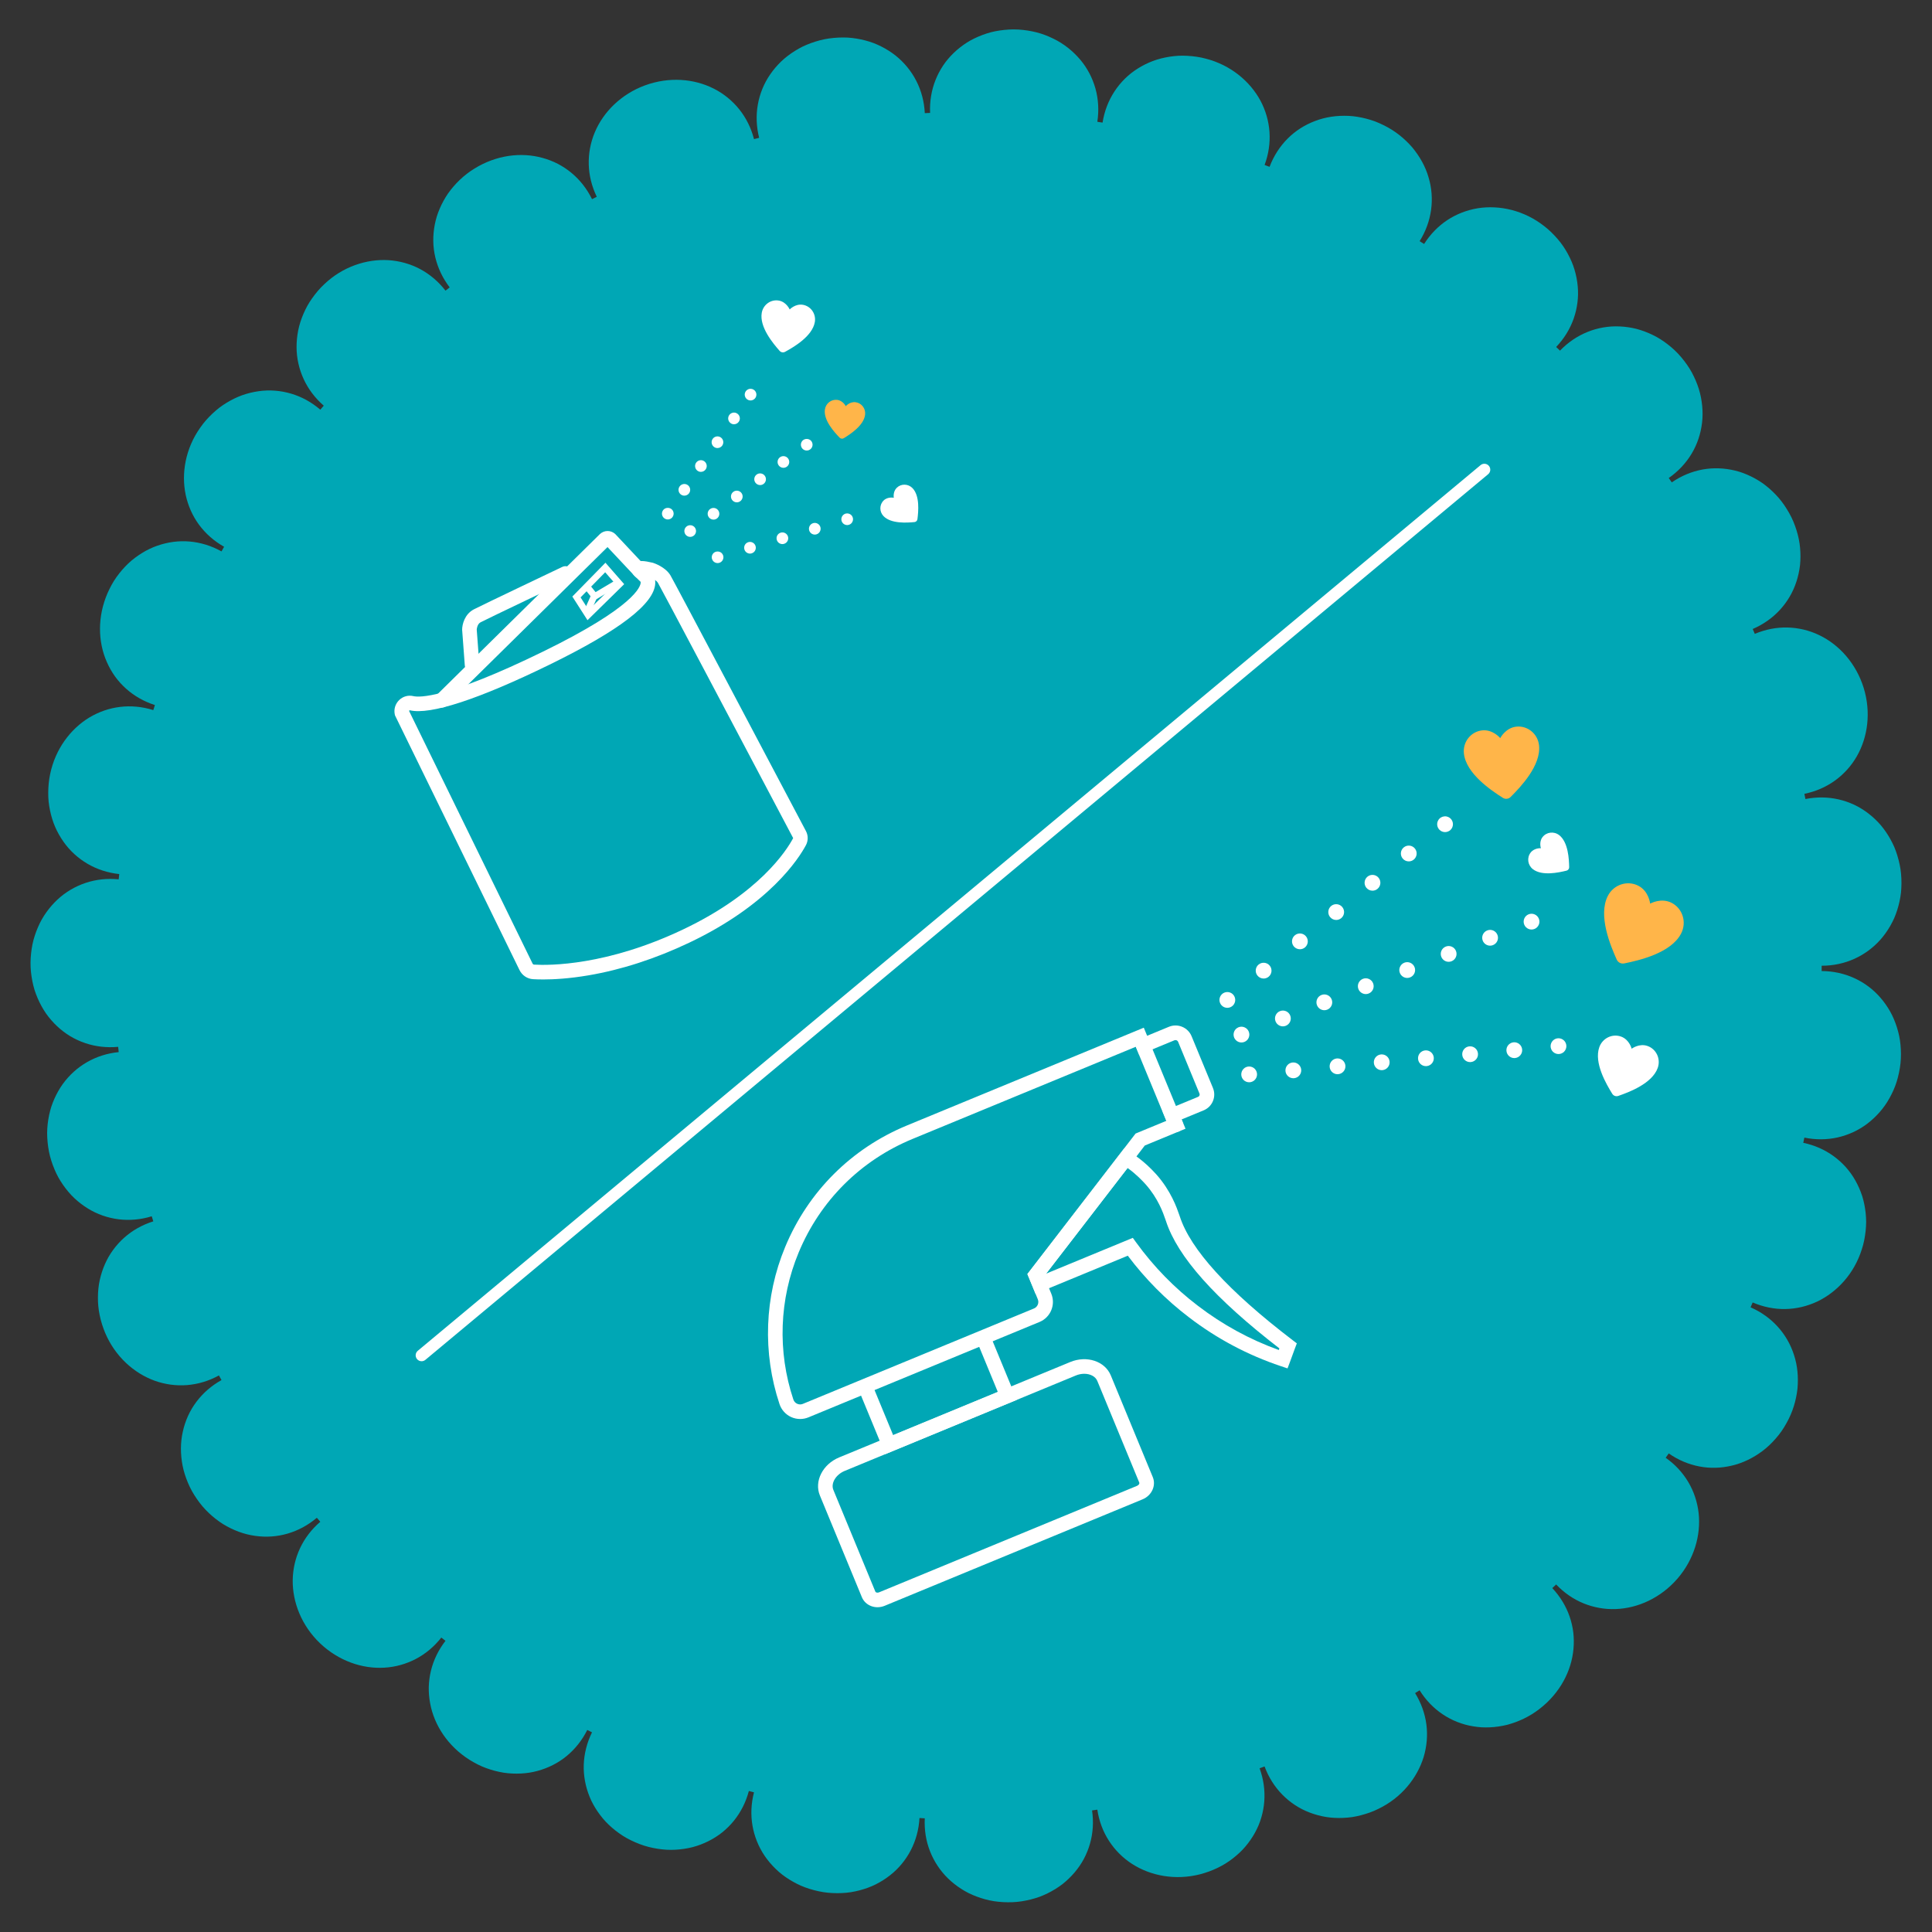 <?xml version="1.0" encoding="UTF-8"?><svg id="a" xmlns="http://www.w3.org/2000/svg" width="1500" height="1500" viewBox="0 0 1500 1500"><rect x="0" y="0" width="1500" height="1500" fill="#333333" stroke="none"/><path d="M1473.118,664.287c-.695-2.257-1.489-4.458-2.373-6.593-.928-2.13-1.96-4.194-3.069-6.187-2.222-3.985-4.769-7.683-7.616-11.037-2.923-3.343-6.121-6.347-9.541-8.967-3.434-2.618-7.035-4.863-10.908-6.674-3.872-1.811-7.908-3.205-12.057-4.159-8.29-1.907-17.028-2.044-25.838-.302-.266-1.346-.526-2.695-.8-4.037,8.815-1.8,16.813-5.304,23.707-10.27,6.867-4.955,12.737-11.397,17.005-18.877,8.575-14.922,11.146-34.261,5.306-53.184-5.917-18.897-18.914-33.413-34.464-40.855-3.842-1.889-7.929-3.316-12.077-4.309-4.148-.993-8.372-1.545-12.619-1.641-8.495-.195-17.079,1.442-25.36,4.941-.534-1.264-1.081-2.522-1.623-3.783,8.253-3.547,15.382-8.603,21.138-14.866,5.771-6.267,10.176-13.749,12.809-21.925,1.337-4.096,2.283-8.386,2.792-12.792.443-4.374.462-8.87.041-13.415-.386-4.563-1.344-9.106-2.752-13.618-1.41-4.51-3.215-9.02-5.663-13.309-2.423-4.303-5.127-8.318-8.219-11.897-3.112-3.568-6.493-6.772-10.068-9.576-3.568-2.809-7.478-5.129-11.426-7.076-3.982-1.926-8.019-3.473-12.254-4.486-8.416-2.064-17.005-2.382-25.36-.855-8.39,1.551-16.48,4.896-23.878,9.983-.778-1.131-1.558-2.26-2.344-3.385,7.363-5.137,13.335-11.534,17.734-18.841,4.383-7.296,7.09-15.437,8.116-24.041.537-4.318.526-8.652.113-13.05-.432-4.381-1.242-8.847-2.602-13.183-1.368-4.33-3.179-8.618-5.425-12.784-2.252-4.16-5.066-8.093-8.238-11.873-3.154-3.797-6.729-7.076-10.456-9.978-3.727-2.902-7.639-5.397-11.771-7.363-4.103-1.992-8.315-3.556-12.564-4.68-4.303-1.071-8.646-1.699-12.949-1.89-8.575-.416-17.135,1.079-25.028,4.263-7.889,3.178-15.136,8.065-21.366,14.536-.988-.952-1.975-1.905-2.969-2.85,6.195-6.513,10.756-13.967,13.575-21.985,1.411-4.009,2.388-8.157,2.926-12.388.269-2.116.428-4.252.477-6.401.033-2.131-.053-4.265-.246-6.408-.387-4.283-1.216-8.583-2.481-12.83-1.249-4.265-3.057-8.336-5.222-12.355-2.175-4.008-4.774-7.886-7.868-11.444-3.085-3.568-6.508-7.012-10.426-10.013-15.546-12.235-34.617-16.553-51.557-13.892-8.556,1.416-16.599,4.525-23.673,9.196-7.079,4.674-13.238,10.976-18.036,18.552-1.159-.734-2.315-1.474-3.479-2.201,9.524-15.203,11.888-33.055,6.918-49.573-2.407-8.357-6.762-16.104-12.591-23.173-5.936-6.864-13.394-12.974-22.283-17.291-2.212-1.099-4.448-2.081-6.698-2.949-2.263-.842-4.558-1.53-6.846-2.127-4.591-1.163-9.155-1.959-13.723-2.156-9.138-.401-17.964.886-26.065,4.017-8.075,3.057-15.306,7.676-21.328,13.768-6,6.04-10.732,13.39-13.906,21.786-1.284-.485-2.57-.962-3.857-1.439,6.294-16.894,4.93-34.667-3.237-49.995-8.17-15.075-23.191-27.624-42.373-32.553-4.765-1.304-9.588-1.918-14.302-2.204-2.36-.125-4.698-.154-7.013-.046-2.322.141-4.615.39-6.869.741-4.51.713-8.855,1.8-12.993,3.344-4.147,1.585-8.069,3.547-11.709,5.85-7.274,4.553-13.444,10.699-18.095,17.819-4.651,7.12-7.796,15.273-9.202,24.145-1.355-.214-2.708-.434-4.065-.64,1.352-8.887.824-17.608-1.455-25.794-2.279-8.152-6.295-15.908-11.84-22.475-5.543-6.53-12.571-12.277-20.741-16.228-4.081-1.992-8.43-3.743-13.001-4.898-4.57-1.163-9.353-1.922-14.276-2.23-4.925-.271-9.761.055-14.428.731-2.333.356-4.625.777-6.867,1.371-2.241.604-4.433,1.306-6.566,2.103-4.266,1.601-8.298,3.541-12.036,5.876-3.738,2.385-7.184,5.093-10.285,8.079-3.101,3-5.859,6.218-8.23,9.777-2.371,3.555-4.357,7.335-5.925,11.292-3.135,7.907-4.59,16.524-4.199,25.495-1.371.06-2.743.114-4.112.182-.861-17.967-9.112-33.804-22.637-44.667-3.368-2.66-7.052-5.01-11-7.008-1.974-.999-4.013-1.91-6.11-2.728-2.093-.782-4.243-1.452-6.443-2.033-4.399-1.146-9.002-1.941-13.722-2.221-4.714-.221-9.554-.004-14.444.684-4.892.67-9.568,2-14.013,3.587-2.22.81-4.379,1.708-6.467,2.706-2.08,1.042-4.091,2.171-6.026,3.379-3.868,2.425-7.436,5.139-10.638,8.172-3.192,3.087-6.03,6.431-8.474,9.979-4.902,7.046-8.169,15.111-9.65,23.49-1.484,8.375-1.175,17.108,1.014,25.82-1.33.335-2.663.665-3.99,1.007-2.245-8.704-6.155-16.519-11.466-23.152-2.654-3.317-5.657-6.34-8.964-9.033-3.307-2.694-6.922-5.077-10.756-6.983-15.352-7.837-34.779-9.36-53.388-2.591-18.582,6.845-32.386,20.629-39.043,36.494-3.345,7.95-4.912,16.504-4.682,24.97.231,8.477,2.31,16.981,6.231,25.084-1.235.598-2.466,1.204-3.697,1.809-3.963-8.058-9.375-14.921-15.924-20.356-3.276-2.72-6.838-5.089-10.625-7.064-3.764-1.932-7.757-3.475-11.919-4.61-16.655-4.636-35.95-2.139-52.772,8.273-8.426,5.154-15.279,11.923-20.528,19.329-2.585,3.762-4.741,7.729-6.481,11.778-.869,2.027-1.63,4.078-2.282,6.147-.64,2.085-1.154,4.211-1.568,6.33-1.634,8.511-1.559,17.048.432,25.373,1.967,8.291,5.711,16.195,11.162,23.324-1.091.834-2.172,1.679-3.257,2.519-5.499-7.091-12.208-12.759-19.716-16.766-7.483-3.977-15.779-6.307-24.426-6.903-17.12-1.054-35.7,5.039-50.007,18.697-3.633,3.341-6.698,7.109-9.433,10.95-1.354,1.936-2.618,3.898-3.745,5.923-1.11,2.042-2.113,4.115-3.009,6.21-1.778,4.203-3.176,8.443-4.034,12.79-.856,4.35-1.274,8.71-1.253,13.013-.002,8.568,1.979,17.094,5.522,24.785,3.565,7.716,8.81,14.707,15.591,20.605-.901,1.035-1.795,2.075-2.689,3.116-6.816-5.856-14.491-10.036-22.643-12.453-8.147-2.415-16.829-3.11-25.32-1.881-4.265.597-8.524,1.637-12.709,3.109-4.138,1.509-8.169,3.477-12.067,5.847-1.942,1.191-3.87,2.468-5.707,3.879-1.824,1.421-3.6,2.943-5.319,4.564-3.421,3.252-6.695,6.84-9.469,10.923-11.442,16.141-14.821,35.392-11.269,52.2,1.837,8.469,5.332,16.334,10.356,23.164,5.078,6.861,11.634,12.663,19.453,17.078-.674,1.195-1.348,2.39-2.016,3.59-7.847-4.36-16.213-6.919-24.707-7.663-8.497-.745-16.983.407-25.167,3.263-4.112,1.416-8.023,3.32-11.781,5.63-3.751,2.313-7.385,5.014-10.71,8.132-3.287,3.136-6.341,6.651-9.094,10.505-2.783,3.839-5.046,8.116-7.053,12.629-7.849,18.172-7.51,37.633-.49,53.435,1.731,3.953,3.841,7.678,6.303,11.121,2.497,3.455,5.371,6.636,8.538,9.479,6.334,5.684,13.915,10.034,22.465,12.776-.419,1.306-.836,2.613-1.247,3.923-17.191-5.425-34.865-3.152-49.751,5.79-14.676,8.92-26.379,24.576-30.364,43.971-1.031,4.831-1.426,9.672-1.468,14.394-.001,2.365.068,4.697.32,7.007.257,2.311.621,4.587,1.085,6.82.944,4.467,2.232,8.748,4.004,12.804,1.792,4.059,3.948,7.876,6.432,11.393,4.912,7.03,11.376,12.882,18.715,17.163,7.346,4.284,15.648,7.011,24.579,7.966-.145,1.364-.295,2.727-.432,4.093-8.944-.9-17.627.068-25.687,2.757-8.027,2.687-15.57,7.089-21.849,12.955-6.237,5.862-11.632,13.167-15.163,21.519-1.786,4.173-3.304,8.601-4.243,13.22-.93,4.619-1.447,9.429-1.505,14.358-.048,4.928.541,9.741,1.446,14.366.466,2.312,1.026,4.578,1.7,6.788.716,2.21,1.529,4.365,2.433,6.456,1.809,4.183,3.969,8.114,6.464,11.734,2.571,3.618,5.45,6.925,8.589,9.875,3.15,2.95,6.516,5.544,10.173,7.736,3.671,2.191,7.546,3.986,11.578,5.354,8.055,2.735,16.735,3.755,25.674,2.915.129,1.366.253,2.734.391,4.098-17.909,1.763-33.303,10.801-43.47,24.863-2.487,3.499-4.647,7.3-6.444,11.345-.898,2.022-1.705,4.106-2.416,6.242-.668,2.13-1.235,4.313-1.702,6.54-.92,4.452-1.492,9.093-1.518,13.822.017,4.721.477,9.546,1.41,14.397.937,4.85,2.485,9.457,4.298,13.816.926,2.176,1.912,4.292,3.041,6.321,1.145,2.025,2.373,3.977,3.677,5.848,2.622,3.739,5.489,7.172,8.71,10.208,3.242,3.032,6.723,5.697,10.388,7.958,7.277,4.54,15.533,7.382,23.955,8.439,8.437,1.056,17.144.302,25.733-2.331.402,1.312.805,2.624,1.215,3.932-8.577,2.687-16.182,6.99-22.538,12.633-3.18,2.821-6.048,5.976-8.572,9.417-1.262,1.72-2.439,3.513-3.524,5.369-1.055,1.846-2.019,3.757-2.889,5.725-1.738,3.936-3.097,8.101-4.05,12.433-.982,4.342-1.365,8.78-1.418,13.349-.129,9.145,1.814,18.541,5.61,27.663,7.718,18.235,22.281,31.273,38.408,37.139,16.349,5.839,34.136,4.589,49.928-4.104.659,1.204,1.32,2.407,1.987,3.606-7.843,4.366-14.424,10.12-19.523,16.938-5.149,6.846-8.66,14.67-10.511,23.105-1.92,8.47-1.9,17.382-.183,26.365.875,4.479,2.31,8.886,4.128,13.256,1.799,4.383,4.168,8.604,6.99,12.654,5.558,8.163,12.681,14.653,20.343,19.517,7.815,4.755,16.138,7.914,24.744,9.091,17.047,2.532,34.399-2.418,48.047-14.034.888,1.046,1.783,2.087,2.677,3.128-13.691,11.722-21.127,27.935-21.42,45.284-.199,17.16,6.875,35.353,21.185,49.006,14.318,13.642,32.715,20.009,49.909,18.983,8.587-.466,16.979-2.843,24.48-6.766,7.525-3.947,14.234-9.526,19.794-16.61,1.079.847,2.167,1.683,3.251,2.524-5.501,7.099-9.29,14.976-11.298,23.244-1.006,4.137-1.566,8.371-1.682,12.645-.094,4.244.28,8.496,1.085,12.735,3.136,17.002,13.849,33.227,30.58,43.784,4.204,2.589,8.483,4.839,12.949,6.431,4.446,1.625,8.95,2.8,13.432,3.531,4.508.686,9.029.87,13.43.659,4.402-.211,8.71-.859,12.903-2.011,8.366-2.266,16.015-6.098,22.611-11.522,6.588-5.41,12.047-12.247,16.06-20.276,1.228.613,2.459,1.217,3.692,1.823-3.959,8.06-6.093,16.553-6.407,25.083-.284,8.466,1.272,16.939,4.542,24.964,1.621,4.041,3.745,7.8,6.229,11.467,2.505,3.621,5.365,7.165,8.672,10.273,3.297,3.13,6.961,6.009,10.947,8.57,3.996,2.533,8.364,4.626,12.977,6.394,4.602,1.798,9.329,2.925,14,3.66,4.673.729,9.305,1.024,13.878.735,4.56-.25,9.007-.927,13.271-2.007,4.279-1.129,8.392-2.711,12.247-4.63,3.86-1.932,7.466-4.206,10.785-6.865,3.327-2.687,6.353-5.702,9.031-9.013,5.353-6.613,9.31-14.406,11.611-23.086,1.327.351,2.651.707,3.98,1.05-2.253,8.719-2.615,17.445-1.177,25.814,1.438,8.347,4.656,16.433,9.5,23.565,2.426,3.545,5.248,6.888,8.425,9.973,1.59,1.536,3.263,3.036,5.029,4.413,1.77,1.361,3.622,2.65,5.551,3.859,3.862,2.396,8.017,4.566,12.45,6.19,4.435,1.618,9.121,2.856,13.994,3.659,4.878.765,9.729.931,14.445.73,4.714-.176,9.321-.947,13.732-2.108,4.411-1.17,8.62-2.667,12.58-4.648,3.962-1.995,7.663-4.341,11.049-6.999,6.771-5.261,12.287-12.012,16.192-19.558,3.908-7.552,6.214-15.981,6.718-24.949,1.37.077,2.738.159,4.11.228-.45,8.978.953,17.602,4.043,25.515,3.085,7.884,7.858,15.183,14.027,21.175,3.083,2.987,6.512,5.696,10.236,8.083,1.862,1.188,3.798,2.318,5.8,3.319,2.002.979,4.071,1.87,6.199,2.668,4.256,1.58,8.749,2.849,13.411,3.586,4.662.695,9.494.968,14.421.777,4.928-.174,9.71-1.026,14.287-2.157,2.288-.58,4.524-1.261,6.7-2.037,2.173-.82,4.285-1.746,6.33-2.752,4.09-2.017,7.909-4.379,11.402-7.045,3.486-2.75,6.646-5.793,9.434-9.078,2.789-3.294,5.211-6.788,7.216-10.551,2.005-3.777,3.602-7.738,4.765-11.833,2.325-8.183,2.905-16.903,1.613-25.79,1.358-.198,2.717-.39,4.073-.596,1.352,8.903,4.445,17.071,9.052,24.203,4.599,7.114,10.73,13.281,17.985,17.947,14.458,9.293,33.65,12.908,52.835,7.998,9.553-2.528,18.203-6.678,25.391-12.336,3.599-2.815,6.893-5.818,9.749-9.228,2.864-3.388,5.349-6.997,7.421-10.768,1.036-1.886,1.969-3.812,2.796-5.772.82-1.98,1.527-4.011,2.129-6.056,1.202-4.095,1.968-8.29,2.279-12.529.626-8.477-.571-17.133-3.641-25.58,1.29-.469,2.577-.944,3.863-1.42,3.122,8.425,7.807,15.802,13.768,21.866,5.952,6.05,13.222,10.886,21.246,13.914,4.021,1.54,8.253,2.69,12.629,3.427,4.365.71,8.836.913,13.399.727,2.279-.098,4.575-.306,6.88-.624,2.288-.354,4.577-.837,6.866-1.424,4.563-1.208,9.178-2.745,13.585-4.975,17.843-8.582,30.09-23.846,35.133-40.236,2.485-8.308,3.221-16.897,2.129-25.302-1.101-8.424-4.056-16.711-8.76-24.349,1.169-.72,2.341-1.434,3.505-2.161,9.487,15.234,24.485,25.18,41.512,27.969,2.131.36,4.294.614,6.481.762,2.167.119,4.354.124,6.556.023,4.403-.204,8.864-.843,13.306-1.925,8.769-2.321,17.523-6.343,25.304-12.423,15.661-12.077,24.768-29.262,26.291-46.473.401-4.295.361-8.575-.123-12.778-.514-4.237-1.479-8.406-2.871-12.429-2.781-8.042-7.298-15.526-13.444-22.073,1-.939,2.001-1.877,2.996-2.823,6.202,6.524,13.425,11.463,21.279,14.67,7.84,3.2,16.402,4.757,25.01,4.426,17.201-.616,34.93-8.674,47.895-23.61,12.935-14.964,18.294-33.718,16.455-50.8-1.927-17.243-10.86-32.68-25.599-43.052.792-1.121,1.581-2.243,2.366-3.369,7.366,5.132,15.425,8.52,23.787,10.111,8.406,1.621,16.991,1.353,25.374-.69,8.448-1.994,16.46-5.913,23.769-11.403,3.654-2.744,6.973-5.976,10.103-9.527,1.55-1.785,3.06-3.645,4.444-5.622,1.368-1.986,2.658-4.059,3.863-6.214,4.897-8.579,7.601-17.836,8.619-26.854.824-9.124.036-17.98-2.695-26.237-5.224-16.439-17.267-29.837-33.712-36.999.549-1.257,1.085-2.521,1.627-3.782,8.239,3.539,16.881,5.259,25.364,5.115,8.476-.145,16.868-2.127,24.727-5.799,15.477-7.387,28.794-21.741,34.673-40.654,1.574-4.684,2.411-9.477,2.936-14.17.246-2.352.38-4.689.405-7.003-.003-2.321-.152-4.629-.385-6.897-.479-4.54-1.37-8.943-2.672-13.148-1.375-4.223-3.136-8.242-5.253-11.996-4.185-7.499-9.983-13.97-16.871-18.979-6.875-5.008-14.859-8.563-23.647-10.419.283-1.342.574-2.682.849-4.027,8.809,1.802,17.545,1.719,25.834-.142,8.259-1.862,16.195-5.482,23.048-10.687,6.798-5.208,12.899-11.937,17.257-19.902,2.195-3.978,4.164-8.234,5.549-12.744,1.392-4.509,2.393-9.25,2.948-14.155.511-4.909.436-9.758-.004-14.456-.414-4.697-1.416-9.257-2.799-13.601-1.39-4.344-3.103-8.47-5.273-12.323-2.192-3.854-4.723-7.431-7.549-10.677-5.598-6.495-12.602-11.664-20.343-15.186-7.739-3.524-16.273-5.406-25.254-5.463.008-1.372.026-2.742.026-4.116h0c17.957.037,34.225-7.414,45.736-20.37,2.827-3.229,5.36-6.789,7.555-10.629,1.097-1.92,2.11-3.909,3.033-5.961.879-2.05,1.662-4.162,2.352-6.329,1.367-4.333,2.394-8.887,2.911-13.584.459-4.694.486-9.537.046-14.452-.414-4.917-1.512-9.652-2.872-14.17Z" fill="#00a7b5"/><path d="M535.868,416.827c-.302,0-.593-.026-.883-.079-.289-.066-.58-.145-.857-.264-.263-.118-.526-.25-.777-.421-.25-.158-.473-.356-.684-.554-.211-.21-.409-.448-.567-.698-.157-.237-.302-.5-.421-.777-.105-.277-.198-.567-.251-.857-.066-.289-.091-.58-.091-.883,0-.289.026-.593.091-.883.053-.289.145-.567.251-.843.118-.277.264-.54.421-.777.158-.25.356-.488.567-.698,1.054-1.054,2.622-1.529,4.084-1.238.289.066.58.145.844.263.277.118.539.25.79.421.237.158.475.343.684.554.211.21.396.448.567.698.158.237.302.5.408.777.118.277.198.554.264.843.053.29.093.593.093.883,0,.303-.04.593-.093.883-.066.29-.145.58-.264.857-.105.277-.25.54-.408.777-.171.25-.356.488-.567.698-.21.198-.448.396-.684.554-.251.171-.513.303-.79.421-.264.118-.555.198-.844.264-.289.052-.593.079-.883.079Z" fill="#fff"/><path d="M550.321,401.597c-1.489-2.016-1.067-4.849.935-6.338h0c2.016-1.489,4.849-1.081,6.338.935h0c1.489,2.016,1.067,4.848-.935,6.338h0c-.817.606-1.752.895-2.701.895h0c-1.385,0-2.755-.632-3.637-1.831ZM568.412,388.184c-1.489-2.016-1.068-4.849.948-6.338h0c2.003-1.489,4.849-1.067,6.338.935h0c1.489,2.016,1.067,4.849-.95,6.338h0c-.803.606-1.752.896-2.688.896h0c-1.396,0-2.753-.632-3.649-1.832ZM586.515,374.771c-1.489-2.003-1.081-4.848.935-6.338h0c2.015-1.489,4.848-1.067,6.337.949h0c1.489,2.016,1.068,4.849-.935,6.338h0c-.817.593-1.765.883-2.701.883h0c-1.383,0-2.753-.632-3.636-1.832ZM604.604,361.371c-1.489-2.016-1.067-4.849.935-6.338h0c2.016-1.489,4.849-1.067,6.338.935h0c1.489,2.016,1.067,4.849-.935,6.338h0c-.817.606-1.767.896-2.702.896h0c-1.383,0-2.753-.632-3.636-1.832Z" fill="#fff"/><path d="M626.331,349.79c-1.186,0-2.358-.488-3.201-1.33-.844-.843-1.318-2.016-1.318-3.202,0-.29.026-.593.079-.883.066-.29.145-.58.264-.843.118-.277.25-.54.422-.791.157-.237.342-.474.553-.685,1.685-1.686,4.73-1.673,6.417,0,.843.843,1.318,2.016,1.318,3.202,0,1.199-.475,2.358-1.318,3.202-.211.21-.449.408-.699.566-.238.158-.5.303-.777.422-.277.105-.553.198-.844.25-.302.066-.593.092-.895.092Z" fill="#fff"/><path d="M557.133,437.183c-1.185,0-2.357-.488-3.201-1.33-.843-.843-1.33-2.003-1.33-3.202,0-1.186.488-2.358,1.33-3.202,1.687-1.686,4.717-1.686,6.404,0,.843.843,1.33,2.016,1.33,3.202,0,1.199-.488,2.358-1.33,3.202-.844.843-2.003,1.33-3.203,1.33Z" fill="#fff"/><path d="M577.951,426.551c-.712-2.398.659-4.915,3.07-5.626h0c2.397-.699,4.914.672,5.612,3.07h0c.699,2.398-.672,4.927-3.07,5.625h0c-.422.119-.857.185-1.278.185h0c-1.964,0-3.756-1.278-4.335-3.254ZM603.103,419.173c-.712-2.398.659-4.915,3.07-5.626h0c2.397-.699,4.914.672,5.625,3.07h0c.699,2.398-.672,4.927-3.083,5.626h0c-.422.118-.857.184-1.278.184h0c-1.951,0-3.756-1.278-4.335-3.254ZM628.255,411.794c-.699-2.398.672-4.915,3.07-5.626h0c2.398-.712,4.914.672,5.625,3.07h0c.699,2.398-.672,4.915-3.07,5.626h0c-.434.118-.856.185-1.278.185h0c-1.964,0-3.767-1.278-4.348-3.255Z" fill="#fff"/><path d="M657.754,407.67c-.302,0-.592-.04-.883-.093-.289-.066-.579-.145-.856-.263-.264-.105-.527-.25-.777-.408-.251-.171-.488-.356-.686-.567-.211-.21-.408-.448-.566-.685-.158-.25-.304-.513-.422-.79-.105-.277-.198-.554-.251-.843-.066-.29-.091-.593-.091-.883,0-.303.026-.593.091-.883.053-.29.145-.58.251-.857.118-.263.264-.527.422-.777s.355-.474.566-.685c.198-.211.435-.408.686-.567.25-.158.513-.303.777-.421.277-.105.566-.198.856-.25,1.463-.303,3.03.185,4.085,1.238.211.211.395.435.566.685.158.25.304.514.408.777.12.277.211.567.264.857.053.289.093.58.093.883,0,.289-.04.593-.093.883-.053.289-.144.566-.264.843-.104.277-.25.54-.408.79-.171.237-.355.475-.566.685-.211.211-.435.396-.686.567-.25.158-.513.303-.79.408-.264.118-.553.198-.844.263-.289.053-.592.093-.883.093Z" fill="#fff"/><path d="M518.476,403.309c-1.185,0-2.358-.488-3.201-1.331-.843-.843-1.33-2.016-1.33-3.201,0-.303.039-.593.091-.883.067-.29.145-.58.264-.857.105-.263.251-.527.409-.777.171-.25.355-.488.566-.685,1.687-1.686,4.717-1.686,6.404,0,.21.198.408.435.566.685.171.25.302.514.422.777.105.277.197.567.25.857.066.289.093.58.093.883,0,1.186-.488,2.358-1.33,3.201-.844.843-2.003,1.331-3.203,1.331Z" fill="#fff"/><path d="M528.74,384.007c-2.055-1.423-2.555-4.243-1.119-6.298h0c1.423-2.055,4.242-2.556,6.298-1.133h0c2.055,1.423,2.555,4.256,1.132,6.311h0c-.883,1.265-2.293,1.936-3.729,1.936h0c-.883,0-1.791-.263-2.582-.816ZM541.6,365.535c-2.056-1.437-2.557-4.256-1.134-6.298h0c1.423-2.055,4.242-2.569,6.298-1.146h0c2.055,1.436,2.568,4.256,1.132,6.311h0c-.87,1.265-2.279,1.951-3.715,1.951h0c-.897,0-1.792-.264-2.582-.817ZM554.446,347.049c-2.056-1.423-2.557-4.242-1.134-6.298h0c1.436-2.055,4.255-2.556,6.311-1.133h0c2.055,1.422,2.555,4.256,1.132,6.311h0c-.883,1.265-2.292,1.936-3.728,1.936h0c-.897,0-1.792-.264-2.582-.817ZM567.305,328.577c-2.056-1.422-2.57-4.242-1.134-6.298h0c1.423-2.055,4.242-2.57,6.298-1.133h0c2.055,1.423,2.57,4.242,1.132,6.298h0c-.883,1.265-2.292,1.95-3.728,1.95h0c-.884,0-1.792-.263-2.57-.817Z" fill="#fff"/><path d="M582.734,310.909c-.289,0-.593-.026-.883-.093-.291-.053-.58-.145-.844-.25-.277-.118-.539-.25-.79-.421-.237-.158-.475-.356-.686-.567-.21-.21-.395-.435-.566-.685-.158-.237-.302-.5-.408-.777-.118-.277-.198-.567-.264-.843-.053-.303-.093-.593-.093-.895,0-1.186.488-2.358,1.33-3.202.211-.211.449-.395.686-.553.251-.171.513-.303.79-.422.264-.118.553-.198.844-.263,1.476-.303,3.043.198,4.084,1.238.211.211.395.448.566.698.158.237.304.501.422.778.105.277.198.553.251.843.066.29.091.593.091.883,0,.303-.026.593-.091.895-.053.277-.145.567-.251.843-.118.277-.264.527-.422.777-.171.25-.355.475-.566.685-.843.843-2.002,1.331-3.201,1.331Z" fill="#fff"/><path d="M623.397,236.645c6.205,1.088,10.336,7.098,9.225,13.43-1.926,11.017-16.303,19.352-22.976,23.017-.006.002-.014.007-.019.009-.046.024-.111.062-.153.088l-.002-.006c-.676.353-1.442.474-2.187.346-.745-.129-1.427-.505-1.941-1.068l-.002.004c-.007-.014-.024-.027-.034-.037-.009-.01-.017-.023-.026-.033-.009-.01-.019-.02-.03-.035-5.016-5.695-15.762-18.455-13.825-29.501,1.112-6.332,7.039-10.581,13.243-9.493,5.93,1.039,8.442,6.892,8.442,6.892,0,0,4.354-4.652,10.285-3.612" fill="#fff"/><path d="M664.246,312.276c4.704.6,8.021,4.974,7.407,9.775-1.062,8.351-11.579,15.123-16.468,18.113-.004.002-.01.006-.014.007-.034.019-.081.051-.112.072l-.002-.004c-.496.289-1.068.407-1.632.337-.565-.071-1.09-.33-1.497-.735l-.001.003c-.006-.01-.019-.02-.026-.027-.007-.007-.013-.017-.021-.024-.007-.007-.015-.014-.024-.025-3.971-4.106-12.499-13.324-11.431-21.697.614-4.8,4.921-8.203,9.625-7.603,4.495.573,6.589,4.886,6.589,4.886,0,0,3.111-3.65,7.606-3.077" fill="#ffb549"/><path d="M696.283,378.671c3.384-3.278,8.838-3.138,12.182.317,5.822,6.006,4.551,18.371,3.838,24.019-.002.004-.002.011-.003.016-.006.039-.011.094-.014.132l-.004-.002c-.083.564-.346,1.081-.752,1.476-.405.394-.932.642-1.499.706l.001.003c-.011-.002-.027.003-.037.004-.01.001-.021-0-.032.001-.01.001-.02.003-.034.003-5.651.534-18.096,1.433-23.931-4.592-3.345-3.455-3.312-8.909.072-12.187,3.235-3.133,7.88-2.082,7.88-2.082,0,0-.903-4.679,2.332-7.813" fill="#fff"/><path d="M421.673,760.445c-3.187,0-5.798-.096-7.786-.212h0c-4.498-.263-8.532-2.963-10.528-7.046l-96.679-197.769-.23-1.035c-.76-3.987.555-8.07,3.518-10.911,2.929-2.806,7.005-3.935,10.908-3.017,4.762,1.117,26.091,1.926,100.819-34.605,71.328-34.869,75.592-50.614,75.722-53.416.013-.282-.005-.668-.169-.903l-.254-.155-4.312-4.223c-2.379-2.156-3.097-5.316-1.782-7.934,2.67-5.313,9.94-3.654,15.776-2.325l.498.138c.957.312,9.454,3.231,13.32,9.603,2.621,4.319,81.22,153.122,105.247,198.626,1.812,3.432,1.806,7.514-.013,10.92-5.489,10.272-28.248,46.086-90.611,75.71-26.221,12.454-52.552,20.989-78.261,25.366-15.019,2.557-27.003,3.19-35.184,3.19ZM414.546,748.928c12.191.712,56.538.842,115.713-27.268,59.237-28.138,80.406-61.318,85.483-70.817.044-.081.066-.146-.014-.297-46.982-88.975-102.651-194.232-104.919-198.047-.468-.771-1.276-1.511-2.204-2.17.12.827.167,1.706.123,2.632-.735,15.8-27.577,36.429-82.059,63.063-55.065,26.917-92.547,39.176-108.384,35.454-.062-.013-.247-.057-.481.169-.067.065-.16.174-.207.317l95.937,196.251c.203.416.592.689,1.013.714h0Z" fill="#fff"/><path d="M342.916,549.369c-1.463,0-2.925-.564-4.032-1.688-2.195-2.227-2.169-5.811.058-8.007l126.866-125.056c3.275-3.046,8.286-3.125,11.659-.187l.407.392,23.332,24.834c2.141,2.279,2.029,5.862-.25,8.003-2.277,2.142-5.862,2.03-8.003-.25l-21.293-22.663-124.769,122.993c-1.103,1.087-2.539,1.63-3.974,1.63Z" fill="#fff"/><path d="M366.508,521.911c-2.935,0-5.417-2.264-5.639-5.239l-2.064-27.739c-.004-4.126,1.922-12.113,9.162-15.873,6.132-3.186,66.064-31.715,68.613-32.929,2.818-1.345,6.2-.144,7.545,2.679,1.345,2.823.145,6.202-2.679,7.546-.622.296-62.301,29.656-68.259,32.752-2.606,1.352-2.995,4.918-3.051,5.717l2.024,26.999c.234,3.118-2.104,5.836-5.223,6.069-.144.011-.287.016-.43.016Z" fill="#fff"/><path d="M681.276,1247.844c-1.547,0-3.082-.251-4.546-.755-3.462-1.192-6.22-3.747-7.566-7.01l-32.613-79.002c-4.543-11.007,2.166-24.256,14.954-29.537l179.473-74.088c12.787-5.281,26.893-.621,31.435,10.387l32.615,79.003c2.714,6.575-.827,14.3-7.895,17.218l-200.227,82.656c-1.818.751-3.733,1.128-5.629,1.128ZM841.811,1066.604c-2.114,0-4.348.422-6.512,1.315l-179.473,74.088c-6.898,2.848-10.932,9.602-8.807,14.75l32.613,79.002c.141.34.504.526.785.623.637.218,1.429.171,2.168-.134l200.227-82.656c1.435-.593,1.993-1.835,1.747-2.43l-32.613-79.003c-1.458-3.533-5.507-5.555-10.135-5.555ZM827.059,1182.733h.013-.013Z" fill="#fff"/><path d="M687.285,1129.021l-20.38-49.368c-1.193-2.89.184-6.2,3.074-7.394,2.892-1.193,6.2.183,7.394,3.073l16.056,38.901,81.263-33.546-16.058-38.901c-1.194-2.89.181-6.2,3.073-7.394,2.889-1.194,6.202.183,7.393,3.073l20.381,49.368-102.197,42.188Z" fill="#fff"/><path d="M621.237,1101.707c-2.397,0-4.794-.508-7.011-1.522-4.247-1.942-7.528-5.593-9.004-10.018-13.302-39.898-11.741-83.253,4.397-122.078,17.873-43.012,51.455-76.499,94.559-94.292l183.863-75.901,2.593,6.279,16.912-6.981c6.863-2.834,14.761.446,17.595,7.314h.001l16.587,40.183c1.356,3.284,1.352,6.9-.01,10.182-1.364,3.282-3.924,5.836-7.209,7.192l-17.069,7.046,2.981,7.221-31.61,13.048-10.172,13.291-68.002,88.229,5.58,13.519c3.534,8.565-.556,18.408-9.12,21.943l-179.451,74.08c-2.046.845-4.228,1.265-6.409,1.265ZM881.895,812.684l-173.397,71.581c-40.308,16.639-71.71,47.952-88.423,88.171-15.09,36.303-16.549,76.843-4.11,114.15.493,1.479,1.547,2.651,2.968,3.3,1.41.645,2.97.674,4.391.088l179.451-74.08c2.792-1.153,4.126-4.362,2.974-7.156l-8.078-19.568,84.001-109.095,23.959-9.891-2.981-7.221,27.537-11.367c.659-.272.955-.787,1.072-1.07.118-.283.274-.856.003-1.516l-16.589-40.184c-.444-1.078-1.731-1.613-2.808-1.167l-27.378,11.302-2.593-6.279Z" fill="#fff"/><path d="M999.633,1062.414l-5.165-1.729c-25.755-8.622-49.745-21.369-71.306-37.889-17.882-13.592-33.863-29.686-47.54-47.871l-71.625,29.567-6.324-15.322,75.057-97.382,4.318,2.581c10.394,6.211,17.721,14.18,20.48,17.18l.229.249c11.395,12.766,16.01,26.18,17.747,31.23.156.451.287.834.398,1.141l.067.193c8.304,25.723,37.754,58.046,87.531,96.069l3.352,2.561-1.494,3.944c-.648,1.713-1.257,3.409-1.866,5.106-.63,1.754-1.261,3.509-1.931,5.28l-1.927,5.093ZM879.515,961.068l2.618,3.615c13.599,18.765,29.713,35.289,47.898,49.112,19.122,14.651,40.23,26.185,62.83,34.343.15-.417.3-.835.45-1.253-50.264-38.828-79.097-71.22-88.09-98.948-.121-.338-.263-.748-.426-1.224-1.679-4.88-5.611-16.308-15.427-27.306l-.178-.191c-2.052-2.233-6.952-7.561-13.757-12.385l-63.216,82.019,67.297-27.781Z" fill="#fff"/><path d="M912.915,878.969c-2.225,0-4.335-1.319-5.236-3.503l-27.012-65.434c-1.194-2.89.181-6.2,3.073-7.394,2.89-1.192,6.202.183,7.393,3.073l27.012,65.434c1.194,2.89-.181,6.2-3.073,7.394-.706.291-1.438.43-2.158.43Z" fill="#fff"/><path d="M963.862,809.38c-.408,0-.803-.04-1.199-.119-.395-.079-.777-.198-1.145-.342-.369-.158-.726-.343-1.055-.567-.342-.224-.659-.474-.935-.764-.289-.277-.54-.593-.764-.935-.224-.329-.408-.685-.566-1.054-.145-.369-.264-.751-.342-1.146-.08-.395-.118-.791-.118-1.199,0-1.607.645-3.188,1.791-4.335.277-.277.593-.54.935-.751.329-.224.686-.421,1.055-.567.368-.158.75-.277,1.145-.356.791-.158,1.608-.158,2.398,0,.382.079.777.198,1.146.356.369.145.724.343,1.054.567.329.211.646.474.935.751,1.134,1.146,1.792,2.728,1.792,4.335,0,.408-.04.804-.118,1.199-.08.395-.198.777-.356,1.146-.144.369-.342.724-.553,1.054-.224.343-.488.659-.764.935-.289.29-.606.54-.935.764s-.684.408-1.054.567c-.369.145-.764.263-1.146.342-.395.079-.804.119-1.199.119Z" fill="#fff"/><path d="M990.318,792.949c-1.225-3.149.342-6.706,3.492-7.932h0c3.148-1.226,6.706.329,7.931,3.491h0c1.226,3.149-.329,6.693-3.491,7.932h0c-.726.277-1.476.422-2.214.422h0c-2.45,0-4.77-1.489-5.718-3.913ZM1022.493,780.419c-1.225-3.148.344-6.706,3.492-7.931h0c3.148-1.226,6.706.329,7.931,3.491h0c1.239,3.148-.329,6.706-3.478,7.932h0c-.737.289-1.489.421-2.227.421h0c-2.45,0-4.768-1.489-5.718-3.913ZM1054.668,767.889c-1.225-3.149.344-6.706,3.492-7.932h0c3.148-1.226,6.706.343,7.931,3.491h0c1.226,3.149-.329,6.707-3.478,7.932h0c-.737.29-1.489.422-2.226.422h0c-2.451,0-4.77-1.489-5.719-3.913ZM1086.842,755.36c-1.225-3.149.344-6.693,3.492-7.932h0c3.148-1.226,6.706.342,7.932,3.491h0c1.238,3.148-.329,6.706-3.492,7.932h0c-.724.289-1.476.421-2.213.421h0c-2.451,0-4.77-1.489-5.719-3.913ZM1119.018,742.843c-1.226-3.163.342-6.707,3.491-7.932h0c3.148-1.239,6.706.329,7.932,3.478h0c1.225,3.162-.329,6.707-3.479,7.932h0c-.737.29-1.489.422-2.226.422h0c-2.464,0-4.77-1.476-5.718-3.9ZM1151.193,730.313c-1.226-3.162.342-6.706,3.491-7.932h0c3.15-1.238,6.706.329,7.932,3.478h0c1.225,3.162-.329,6.706-3.492,7.932h0c-.724.289-1.476.421-2.213.421h0c-2.451,0-4.77-1.476-5.718-3.9Z" fill="#fff"/><path d="M1189.085,721.683c-1.621,0-3.203-.646-4.335-1.792-1.146-1.133-1.792-2.714-1.792-4.335,0-1.607.646-3.188,1.792-4.334,1.132-1.134,2.714-1.792,4.335-1.792,1.607,0,3.188.659,4.322,1.792,1.145,1.146,1.804,2.727,1.804,4.334,0,.408-.039.804-.118,1.199-.079.396-.197.777-.355,1.146-.158.369-.342.724-.567,1.054-.224.343-.473.659-.763.935-.278.29-.593.54-.922.764s-.699.408-1.068.567c-.368.145-.75.263-1.146.342-.395.079-.79.119-1.185.119Z" fill="#fff"/><path d="M969.843,840.276c-.408,0-.803-.039-1.199-.118-.395-.079-.777-.198-1.145-.356-.369-.145-.726-.343-1.068-.553-.329-.224-.646-.488-.922-.764-.289-.29-.54-.593-.764-.935-.224-.329-.408-.685-.566-1.054-.145-.369-.264-.764-.342-1.146-.08-.396-.118-.804-.118-1.199s.039-.803.118-1.199c.079-.395.197-.777.342-1.146.158-.369.342-.724.566-1.054.224-.342.475-.659.764-.935.277-.29.593-.54.922-.764.342-.224.699-.408,1.068-.566.368-.145.75-.264,1.145-.343.791-.158,1.608-.158,2.398,0,.382.079.764.198,1.146.343.369.158.724.342,1.054.566s.646.474.922.764c.289.277.54.593.764.935.224.329.422.685.566,1.054.158.369.277.751.356,1.146.079.396.118.804.118,1.199s-.04.803-.118,1.199c-.08.382-.198.777-.356,1.146-.158.369-.342.725-.566,1.054-.224.342-.475.645-.764.935-.277.277-.593.54-.922.764-.329.21-.684.408-1.054.553-.382.158-.764.277-1.146.356-.395.079-.804.118-1.199.118Z" fill="#fff"/><path d="M998.04,831.58c-.304-3.373,2.187-6.364,5.547-6.667h0c3.372-.303,6.351,2.175,6.666,5.548h0c.304,3.372-2.173,6.35-5.547,6.653h0c-.197.026-.382.026-.566.026h0c-3.136,0-5.811-2.385-6.1-5.56ZM1032.349,828.444c-.304-3.373,2.187-6.35,5.547-6.667h0c3.372-.303,6.351,2.174,6.666,5.547h0c.304,3.373-2.173,6.351-5.547,6.667h0c-.197.013-.382.026-.566.026h0c-3.136,0-5.811-2.398-6.1-5.573ZM1066.671,825.309c-.317-3.373,2.175-6.351,5.547-6.654h0c3.36-.316,6.351,2.175,6.653,5.548h0c.304,3.36-2.173,6.35-5.547,6.653h0c-.184.013-.369.026-.566.026h0c-3.136,0-5.798-2.398-6.087-5.573ZM1100.98,822.173c-.317-3.373,2.175-6.351,5.547-6.654h0c3.36-.303,6.351,2.174,6.653,5.547h0c.304,3.373-2.173,6.351-5.547,6.654h0c-.184.013-.382.026-.566.026h0c-3.136,0-5.798-2.385-6.087-5.573ZM1135.289,819.05c-.317-3.373,2.175-6.364,5.547-6.667h0c3.36-.303,6.351,2.174,6.653,5.547h0c.304,3.373-2.173,6.35-5.547,6.653h0c-.184.026-.382.026-.566.026h0c-3.123,0-5.798-2.384-6.087-5.56ZM1169.598,815.915c-.317-3.373,2.173-6.351,5.547-6.667h0c3.36-.303,6.351,2.187,6.653,5.547h0c.304,3.373-2.175,6.35-5.547,6.667h0c-.184.013-.369.026-.566.026h0c-3.123,0-5.798-2.398-6.087-5.573Z" fill="#fff"/><path d="M1210.008,818.352c-.395,0-.804-.039-1.199-.118s-.777-.198-1.146-.356c-.369-.145-.724-.342-1.054-.553-.342-.224-.646-.488-.935-.764-.277-.289-.54-.593-.764-.935-.211-.329-.408-.685-.553-1.054-.158-.369-.277-.764-.356-1.146-.079-.396-.118-.803-.118-1.199,0-.395.04-.803.118-1.198.08-.396.198-.778.356-1.146.145-.369.342-.725.553-1.054.224-.342.488-.659.764-.935.289-.289.593-.54.935-.764.329-.224.684-.408,1.054-.566.369-.145.751-.264,1.146-.343.79-.158,1.607-.158,2.398,0,.395.079.777.198,1.146.343.368.158.724.342,1.054.566.342.225.646.475.935.764.277.277.54.593.764.935.211.329.408.685.553,1.054.158.369.277.751.355,1.146.08.395.12.803.12,1.198,0,1.608-.659,3.188-1.792,4.335-.289.277-.593.54-.935.764-.329.211-.686.408-1.054.553-.369.158-.751.277-1.146.356s-.804.118-1.199.118Z" fill="#fff"/><path d="M952.901,782.475c-1.621,0-3.203-.645-4.335-1.792-.277-.289-.54-.593-.764-.935-.224-.329-.409-.685-.553-1.054-.158-.369-.277-.751-.356-1.146-.079-.396-.118-.803-.118-1.199,0-1.607.646-3.188,1.792-4.335,1.132-1.146,2.714-1.792,4.335-1.792,1.607,0,3.188.645,4.335,1.792,1.132,1.146,1.791,2.728,1.791,4.335s-.659,3.188-1.791,4.335c-1.146,1.146-2.728,1.792-4.335,1.792Z" fill="#fff"/><path d="M976.3,757.455c-2.122-2.635-1.713-6.496.922-8.617h0c2.635-2.121,6.495-1.713,8.617.922h0c2.12,2.635,1.713,6.495-.922,8.616h0c-1.134.91-2.491,1.357-3.847,1.357h0c-1.78,0-3.558-.777-4.77-2.279ZM1004.469,734.727c-2.122-2.649-1.713-6.496.922-8.63h0c2.635-2.121,6.495-1.713,8.617.922h0c2.135,2.635,1.713,6.496-.922,8.617h0c-1.134.922-2.49,1.357-3.834,1.357h0c-1.792,0-3.571-.777-4.783-2.266ZM1032.651,711.986c-2.12-2.635-1.713-6.495.91-8.63h0c2.635-2.121,6.495-1.713,8.63.922h0c2.122,2.635,1.713,6.495-.922,8.616h0c-1.132.922-2.49,1.37-3.847,1.37h0c-1.791,0-3.558-.79-4.77-2.279ZM1060.82,689.245c-2.12-2.635-1.713-6.496.922-8.63h0c2.635-2.121,6.496-1.713,8.617.922h0c2.122,2.635,1.713,6.496-.922,8.617h0c-1.132.922-2.49,1.37-3.847,1.37h0c-1.791,0-3.556-.791-4.77-2.279ZM1088.991,666.504c-2.122-2.635-1.714-6.495.921-8.617h0c2.635-2.134,6.496-1.725,8.617.922h0c2.122,2.622,1.714,6.482-.921,8.604h0c-1.134.922-2.491,1.37-3.848,1.37h0c-1.778,0-3.556-.777-4.768-2.279Z" fill="#fff"/><path d="M1121.93,646.042c-1.608,0-3.19-.659-4.335-1.792-.277-.29-.527-.606-.751-.935s-.409-.685-.566-1.054c-.158-.369-.277-.764-.356-1.146-.079-.395-.118-.803-.118-1.198,0-.408.04-.804.118-1.199.08-.395.198-.777.356-1.146.157-.369.342-.724.566-1.067.224-.329.475-.645.751-.922,1.436-1.423,3.543-2.069,5.533-1.673.396.079.778.198,1.146.342.369.158.724.343,1.068.567.329.224.645.474.922.764.289.277.539.593.763.922.225.343.409.699.567,1.067.158.369.264.751.342,1.146.093.395.131.791.131,1.199,0,.395-.039.803-.131,1.198-.079.382-.184.778-.342,1.146-.158.369-.342.725-.567,1.054-.224.329-.473.645-.763.935-.278.277-.593.54-.922.764-.344.21-.699.408-1.068.553-.368.158-.75.277-1.146.356-.395.079-.79.118-1.198.118Z" fill="#fff"/><path d="M1297.842,700.96c8.569,4.399,11.88,15.048,7.388,23.792-7.803,15.217-32.575,20.877-43.979,23.206-.009,0-.023.005-.032.004-.079.014-.19.041-.264.059v-.009c-1.147.209-2.321.039-3.351-.486-1.03-.525-1.855-1.383-2.351-2.439l-.005.005c-.005-.023-.023-.051-.032-.07-.009-.018-.014-.042-.023-.06-.009-.018-.018-.037-.028-.065-4.745-10.588-14.658-34.092-6.827-49.345,4.492-8.744,15.072-12.264,23.641-7.865,8.19,4.204,9.207,13.889,9.207,13.889,0,0,8.466-4.821,16.656-.617" fill="#ffb549"/><path d="M1188.356,661.977c-3.064,3.988-2.252,9.754,1.819,12.88,7.078,5.443,20.035,2.59,25.939,1.146.004-.002.012-.003.016-.005.04-.011.099-.023.138-.031l-.002-.004c.588-.157,1.105-.499,1.473-.977.369-.478.567-1.067.566-1.676l.003.001c-.003-.012-.001-.029-0-.04 0-.011-.003-.023-.003-.034 0-.011 0-.022-.001-.037-.122-6.057-.684-19.364-7.784-24.819-4.071-3.126-9.851-2.428-12.915,1.56-2.929,3.812-1.248,8.61-1.248,8.61,0,0-5.072-.387-8.001,3.424" fill="#fff"/><path d="M1279.175,812.115c6.831,2.429,10.362,10.045,7.881,17.016-4.307,12.13-22.226,18.82-30.503,21.693-.007.001-.017.006-.024.007-.057.018-.137.05-.191.07l-.001-.007c-.835.27-1.728.261-2.548-.029-.821-.29-1.522-.848-1.997-1.586l-.003.004c-.006-.017-.022-.036-.031-.049-.009-.013-.014-.03-.023-.043-.009-.013-.017-.026-.027-.046-4.594-7.428-14.331-23.977-10.006-36.137,2.481-6.971,10.025-10.651,16.856-8.221,6.529,2.321,8.252,9.446,8.252,9.446,0,0,5.837-4.44,12.366-2.118" fill="#fff"/><path d="M1177.232,564.177c8.786-.959,16.703,5.53,17.677,14.494,1.711,15.599-14.4,32.439-21.965,39.994l-.019.012c-.057.061-.123.128-.17.183l-.006-.01c-.774.75-1.768,1.206-2.819,1.322-1.052.117-2.117-.119-3.029-.675-.022-.014-.043-.027-.065-.041-.006-.01-.028-.023-.043-.027-.022-.014-.028-.023-.049-.037-8.982-5.71-28.455-18.714-30.164-34.354-.983-8.958,5.346-17.006,14.132-17.965,8.4-.912,14.07,5.992,14.07,5.992,0,0,4.055-7.965,12.449-8.887" fill="#ffb549"/><path d="M327.316,1056.859c-1.316,0-2.622-.562-3.529-1.652-1.624-1.948-1.361-4.843.587-6.467l825.143-687.619c1.952-1.624,4.846-1.359,6.467.588,1.624,1.948,1.361,4.843-.587,6.467l-825.144,687.619c-.858.715-1.9,1.064-2.936,1.064Z" fill="#fff"/><path d="M456.13,481.513l-11.771-18.358,25.708-26.254,14.554,16.643-28.491,27.969ZM450.767,463.814l6.258,9.759,20.67-20.293-7.837-8.963-19.092,19.496Z" fill="#fff"/><path d="M461.198,466.303l-6.809-8.547c-.866-1.089-.687-2.674.401-3.54,1.086-.869,2.672-.688,3.541.401l4.071,5.112,14.815-8.79c1.195-.71,2.742-.315,3.452.881s.315,2.742-.881,3.452l-18.59,11.031Z" fill="#fff"/><path d="M456.678,475.688c-.345,0-.695-.071-1.029-.221-1.27-.569-1.837-2.061-1.269-3.33l4.757-10.609c.57-1.271,2.062-1.837,3.33-1.269,1.27.569,1.837,2.061,1.269,3.33l-4.757,10.609c-.419.935-1.338,1.489-2.301,1.489Z" fill="#fff"/></svg>